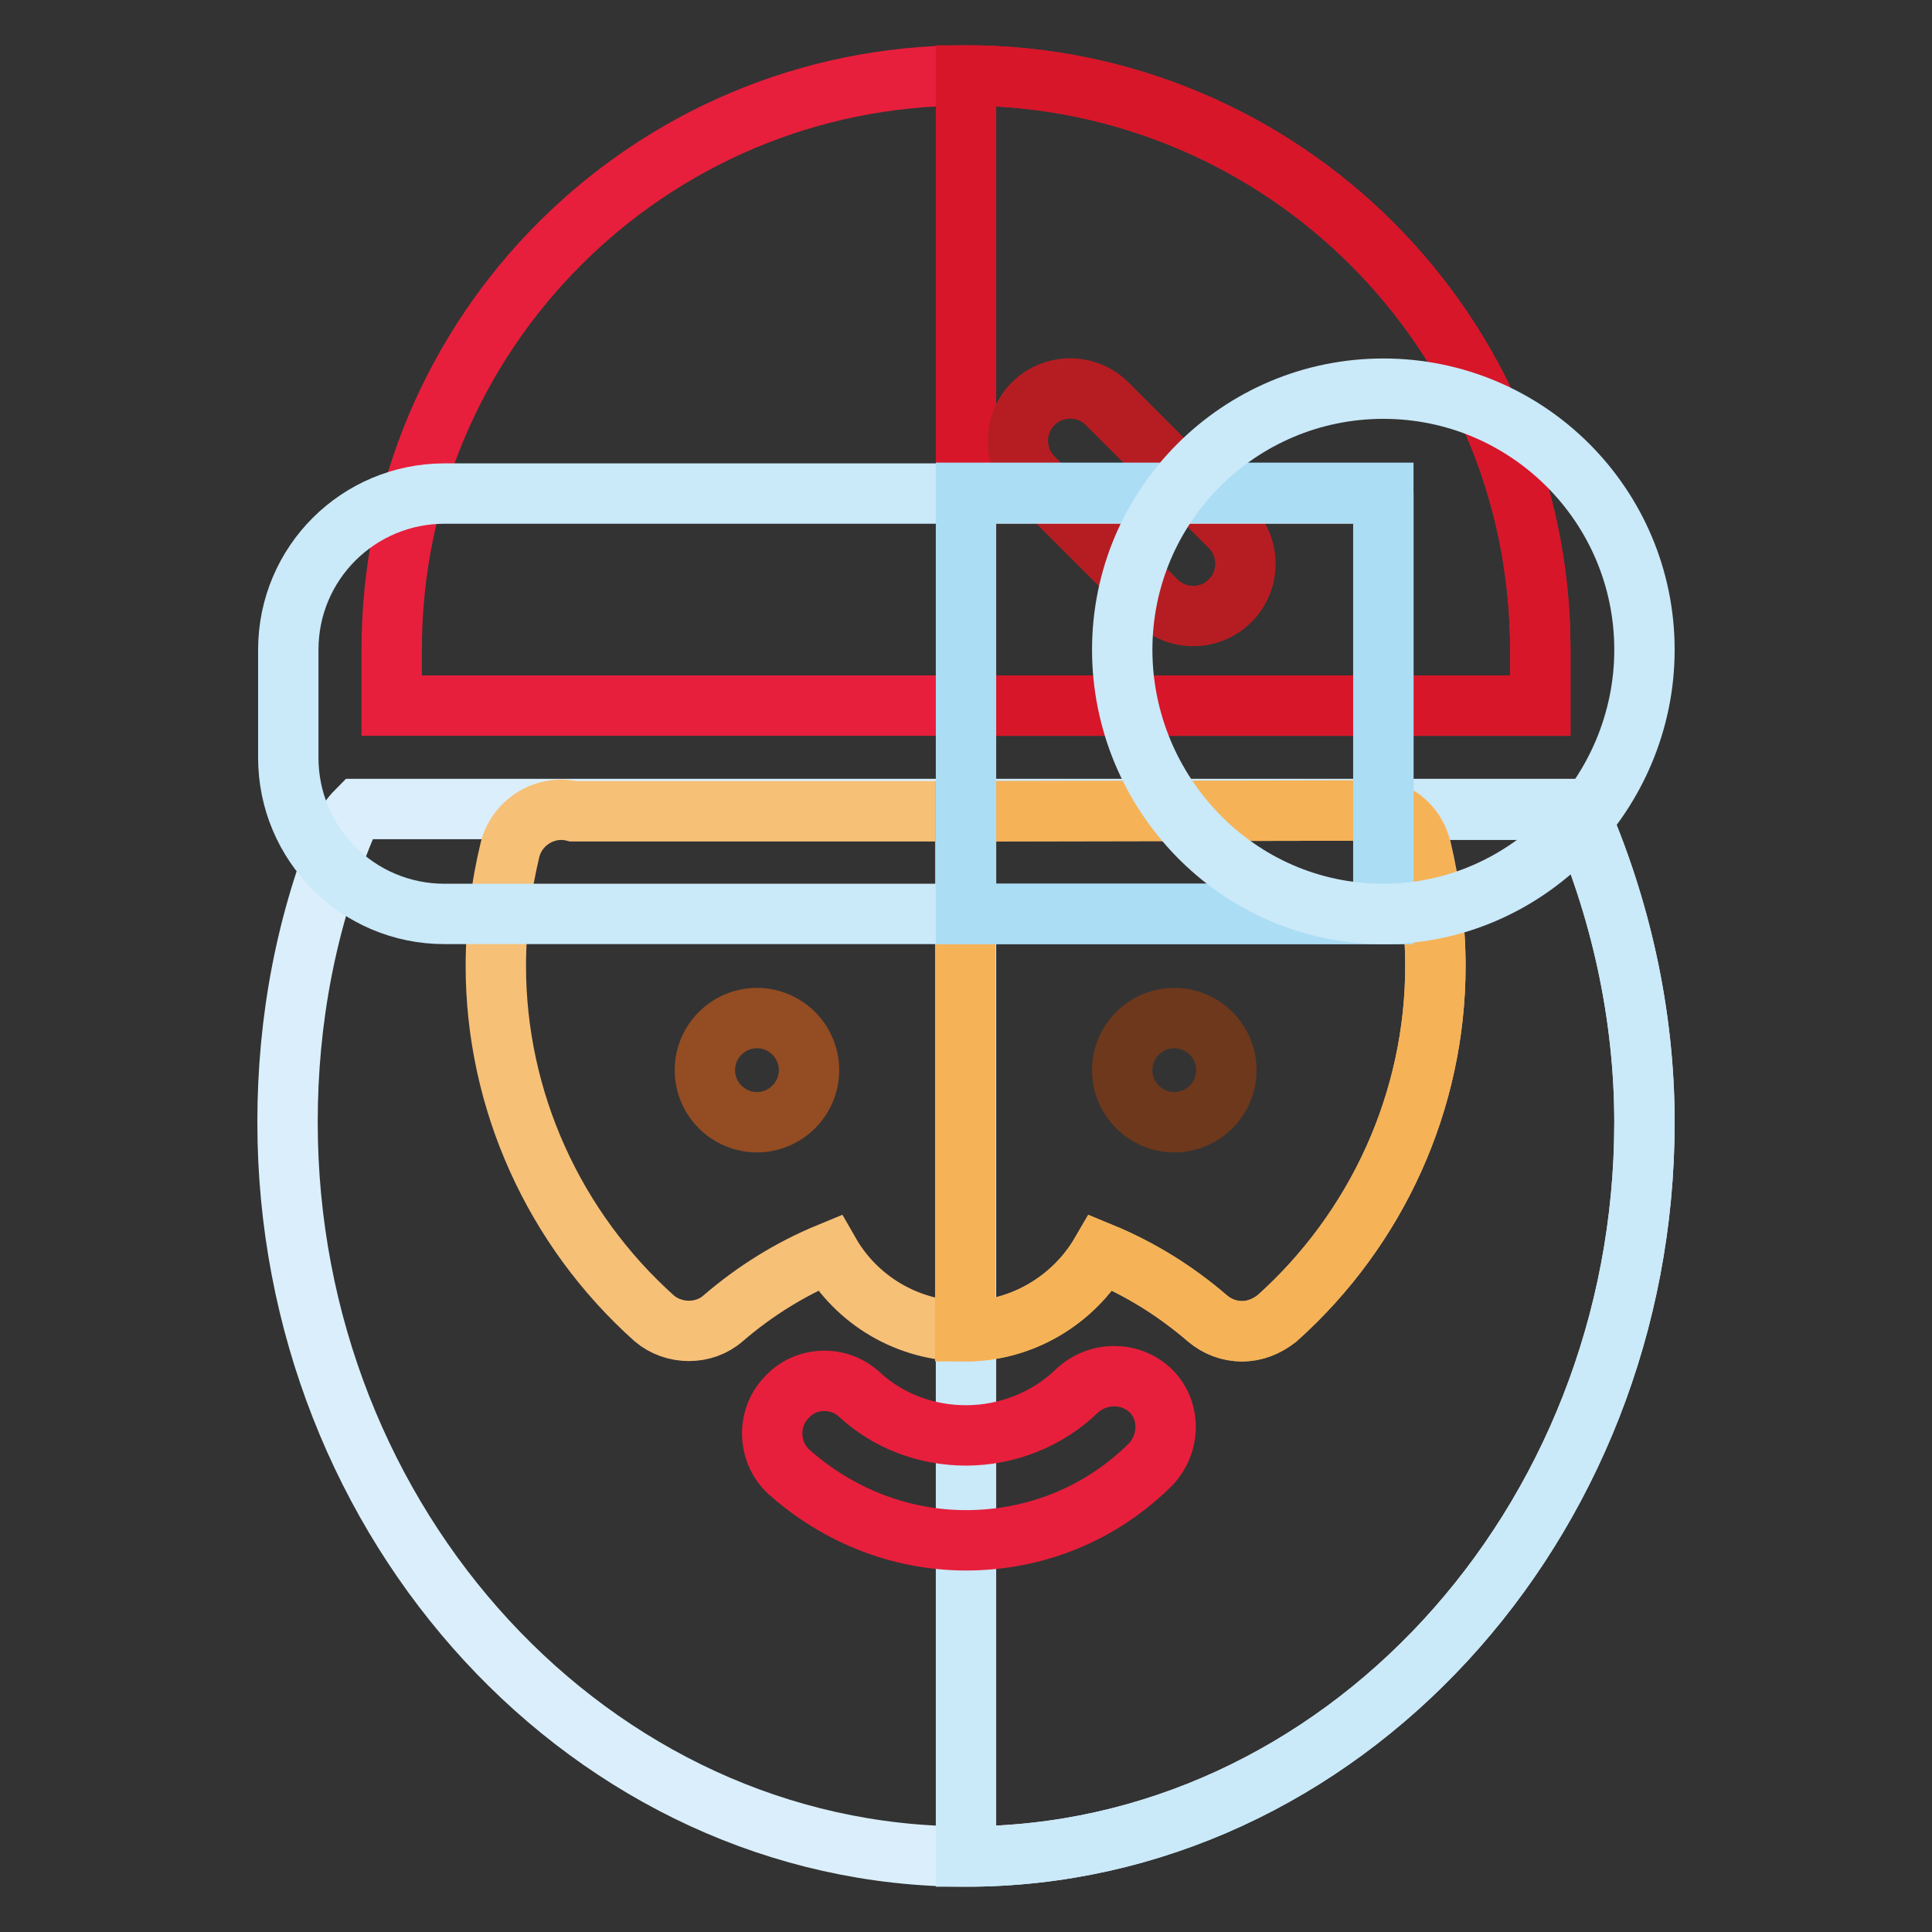 <?xml version="1.0" encoding="utf-8"?>
<!-- Svg Vector Icons : http://www.onlinewebfonts.com/icon -->
<!DOCTYPE svg PUBLIC "-//W3C//DTD SVG 1.1//EN" "http://www.w3.org/Graphics/SVG/1.1/DTD/svg11.dtd">
<svg version="1.1" xmlns="http://www.w3.org/2000/svg" xmlns:xlink="http://www.w3.org/1999/xlink" x="0px" y="0px" viewBox="0 0 256 256" enable-background="new 0 0 256 256" xml:space="preserve">
<rect x="0" y="0" width="256" height="256" fill="#333333" stroke="none"/>
<g> <path stroke-width="8" fill-opacity="0" stroke="#daeffb"  d="M217.9,148.7c0,53.4-40.4,97.3-89.9,97.3c-49.5,0-89.9-43.9-89.9-97.3c0-13.6,2.5-26.7,7.6-39 c0.4-1,1.1-1.8,1.8-2.5H209C214.7,120.1,217.9,134.4,217.9,148.7z"/> <path stroke-width="8" fill-opacity="0" stroke="#cae9f9"  d="M217.9,148.7c0,53.4-40.4,97.3-89.9,97.3V107.3h81C214.7,120.1,217.9,134.4,217.9,148.7z"/> <path stroke-width="8" fill-opacity="0" stroke="#f7c077"  d="M190.2,128c0,17.8-7.7,34.8-21,46.7c-1.4,1.1-3,1.7-4.6,1.7c-1.7,0-3.3-0.6-4.6-1.7 c-4.3-3.7-9-6.6-14.1-8.7c-3.6,6.2-10.4,10.4-18,10.4s-14.4-4.1-18-10.4c-5.1,2.1-9.8,5-14.1,8.7c-2.5,2.2-6.5,2.2-9.1,0 c-13.3-11.9-21-28.9-21-46.7c0-5.3,0.7-10.5,1.9-15.5c1-3.7,4.8-5.9,8.4-5H128l51.9-0.1c3.7-1,7.5,1.2,8.4,5 C189.5,117.5,190.2,122.7,190.2,128z"/> <path stroke-width="8" fill-opacity="0" stroke="#e71f3c"  d="M152.5,194c-6.5,6.5-15.2,10.1-24.5,10.1c-8.7,0-17-3.3-23.5-9.1c-2.8-2.6-2.9-7.1-0.3-9.8 c2.5-2.8,6.9-3,9.7-0.4c3.9,3.6,9,5.4,14.1,5.4c5.4,0,10.8-2.1,14.7-5.9c2.8-2.6,7.1-2.6,9.8,0C155.1,186.9,155.1,191.2,152.5,194 L152.5,194z"/> <path stroke-width="8" fill-opacity="0" stroke="#f5b257"  d="M190.2,128c0,17.8-7.7,34.8-21,46.7c-1.4,1.1-3,1.7-4.6,1.7c-1.7,0-3.3-0.6-4.6-1.7 c-4.3-3.7-9-6.6-14.1-8.7c-3.6,6.2-10.4,10.4-18,10.4v-68.9l51.9-0.1c3.7-1,7.5,1.2,8.4,5C189.5,117.5,190.2,122.7,190.2,128z"/> <path stroke-width="8" fill-opacity="0" stroke="#e71f3c"  d="M204.1,86.1v7.4H51.9v-7.4C51.9,44,86,10,128,10c21,0,40.1,8.6,53.8,22.3C195.5,46,204.1,65,204.1,86.1z"/> <path stroke-width="8" fill-opacity="0" stroke="#d71629"  d="M204.1,86.1v7.4H128V10c21,0,40.1,8.6,53.8,22.3C195.5,46,204.1,65,204.1,86.1z"/> <path stroke-width="8" fill-opacity="0" stroke="#944c23"  d="M93.4,141.8c0,3.8,3.1,6.9,6.9,6.9s6.9-3.1,6.9-6.9s-3.1-6.9-6.9-6.9S93.4,138,93.4,141.8z"/> <path stroke-width="8" fill-opacity="0" stroke="#6e381c"  d="M148.7,141.8c0,3.8,3.1,6.9,6.9,6.9s6.9-3.1,6.9-6.9s-3.1-6.9-6.9-6.9S148.7,138,148.7,141.8z"/> <path stroke-width="8" fill-opacity="0" stroke="#b61d22"  d="M153.2,79.6l-16.3-16.3c-2.7-2.7-2.7-7.1,0-9.8c2.7-2.7,7.1-2.7,9.8,0L163,69.8c2.7,2.7,2.7,7.1,0,9.8 C160.3,82.3,155.9,82.3,153.2,79.6z"/> <path stroke-width="8" fill-opacity="0" stroke="#cae9f9"  d="M183.3,65.3v55.8H58.9c-11.5,0-20.7-9.3-20.7-20.7V86.1c0-11.5,9.3-20.7,20.7-20.7H183.3z"/> <path stroke-width="8" fill-opacity="0" stroke="#abddf4"  d="M128,65.3h55.3v55.8H128V65.3z"/> <path stroke-width="8" fill-opacity="0" stroke="#cae9f9"  d="M183.3,121.1c-19.4,0-34.6-16.1-34.6-35c0-19.1,15.5-34.6,34.6-34.6s34.6,15.5,34.6,34.6 C217.9,105.1,202.4,121.1,183.3,121.1z"/></g>
</svg>